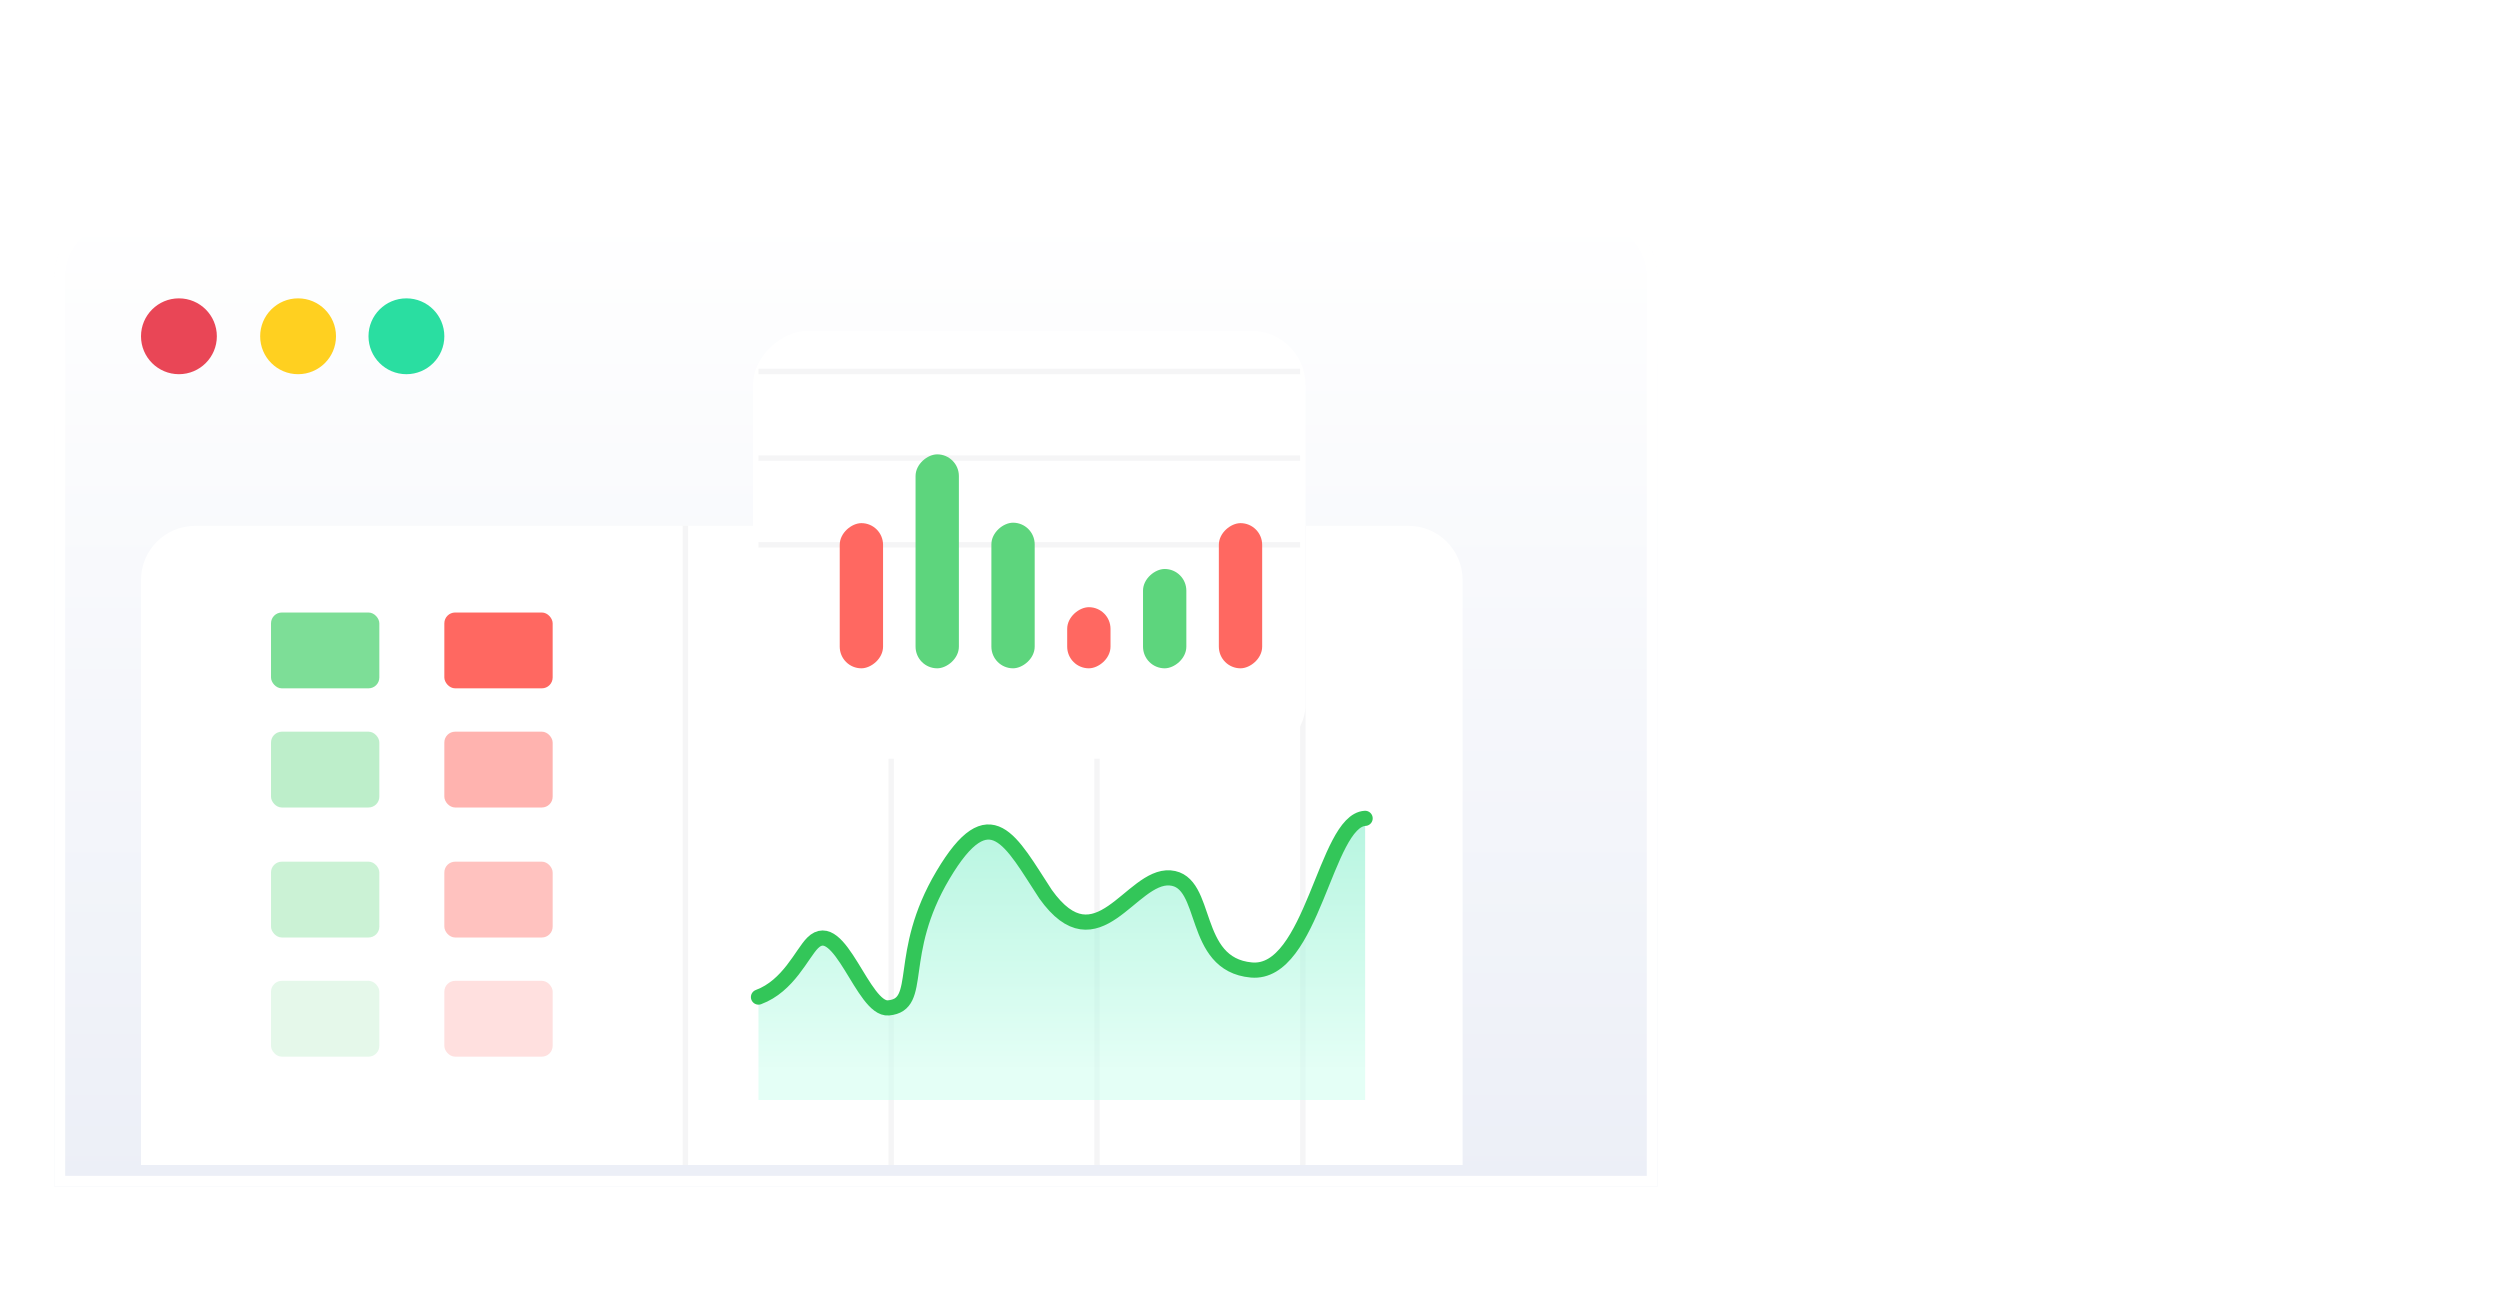 <svg width="184" height="96" viewBox="0 0 184 96" fill="none" xmlns="http://www.w3.org/2000/svg">
<g filter="url(#filter0_d_109_4944)">
<path d="M4 18.77C4 16.128 6.142 13.986 8.784 13.986H117.216C119.858 13.986 122 16.128 122 18.77V85.743H4V18.77Z" fill="url(#paint0_linear_109_4944)"/>
<path d="M8.784 14.385H117.216C119.638 14.385 121.601 16.348 121.601 18.77V85.345H4.399V18.77C4.399 16.348 6.362 14.385 8.784 14.385Z" stroke="white" stroke-width="0.797"/>
</g>
<circle cx="13.169" cy="24.75" r="2.791" fill="#E94656"/>
<circle cx="21.939" cy="24.75" r="2.791" fill="#FFD020"/>
<circle cx="29.912" cy="24.75" r="2.791" fill="#2ADEA1"/>
<path d="M10.378 42.689C10.378 40.487 12.163 38.703 14.365 38.703H103.662C105.864 38.703 107.649 40.487 107.649 42.689V85.743H10.378V42.689Z" fill="white"/>
<line opacity="0.91" x1="50.443" y1="38.703" x2="50.443" y2="85.743" stroke="#F4F4F5" stroke-width="0.399"/>
<line opacity="0.91" x1="65.591" y1="38.703" x2="65.591" y2="85.743" stroke="#F4F4F5" stroke-width="0.399"/>
<line opacity="0.91" x1="80.74" y1="38.703" x2="80.74" y2="85.743" stroke="#F4F4F5" stroke-width="0.399"/>
<line opacity="0.91" x1="95.888" y1="38.703" x2="95.888" y2="85.743" stroke="#F4F4F5" stroke-width="0.399"/>
<path opacity="0.5" d="M59.811 69.399C59.014 70.196 58.033 72.567 55.824 73.385V80.959H100.473V60.23C97.548 60.392 96.594 71.797 92.101 71.392C87.609 70.987 89.01 64.84 86.122 64.615C83.233 64.39 80.762 71.147 76.953 65.811C74.399 61.917 72.894 58.529 69.406 64.397C65.917 70.264 68.043 73.937 65.392 74.182C63.505 74.357 61.804 67.405 59.811 69.399Z" fill="url(#paint1_linear_109_4944)"/>
<path d="M55.824 73.385C58.033 72.567 59.014 70.196 59.811 69.399C61.804 67.405 63.505 74.357 65.392 74.182C68.043 73.937 65.917 70.264 69.406 64.397C72.894 58.529 74.399 61.917 76.953 65.811C80.762 71.147 83.233 64.39 86.122 64.615C89.01 64.84 87.609 70.987 92.101 71.392C96.594 71.797 97.548 60.392 100.473 60.23" stroke="#33C659" stroke-width="1.116" stroke-linecap="round"/>
<g filter="url(#filter1_bd_109_4944)">
<rect x="55.425" y="54.25" width="31.493" height="40.662" rx="3.986" transform="rotate(-90 55.425 54.25)" fill="white"/>
</g>
<line opacity="0.91" x1="55.824" y1="27.341" x2="95.689" y2="27.341" stroke="#F4F4F5" stroke-width="0.399"/>
<line opacity="0.91" x1="55.824" y1="33.719" x2="95.689" y2="33.719" stroke="#F4F4F5" stroke-width="0.399"/>
<line opacity="0.91" x1="55.824" y1="40.098" x2="95.689" y2="40.098" stroke="#F4F4F5" stroke-width="0.399"/>
<rect x="61.804" y="49.188" width="10.685" height="3.189" rx="1.595" transform="rotate(-90 61.804 49.188)" fill="#FF6861"/>
<rect x="78.545" y="49.188" width="4.499" height="3.189" rx="1.595" transform="rotate(-90 78.545 49.188)" fill="#FF6861"/>
<rect x="89.707" y="49.188" width="10.685" height="3.189" rx="1.595" transform="rotate(-90 89.707 49.188)" fill="#FF6861"/>
<rect x="67.385" y="49.188" width="15.747" height="3.189" rx="1.595" transform="rotate(-90 67.385 49.188)" fill="#5DD57D"/>
<rect x="72.966" y="49.188" width="10.718" height="3.187" rx="1.594" transform="rotate(-90 72.966 49.188)" fill="#5DD57D"/>
<rect x="84.126" y="49.188" width="7.311" height="3.189" rx="1.595" transform="rotate(-90 84.126 49.188)" fill="#5DD57D"/>
<rect x="19.946" y="45.081" width="7.973" height="5.581" rx="0.797" fill="#7DDE97"/>
<rect x="32.703" y="45.081" width="7.973" height="5.581" rx="0.797" fill="#FF6861"/>
<rect opacity="0.5" x="19.946" y="53.851" width="7.973" height="5.581" rx="0.797" fill="#7DDE97"/>
<rect opacity="0.5" x="32.703" y="53.851" width="7.973" height="5.581" rx="0.797" fill="#FF6861"/>
<rect opacity="0.4" x="19.946" y="63.419" width="7.973" height="5.581" rx="0.797" fill="#7DDE97"/>
<rect opacity="0.4" x="32.703" y="63.419" width="7.973" height="5.581" rx="0.797" fill="#FF6861"/>
<rect opacity="0.2" x="19.946" y="72.189" width="7.973" height="5.581" rx="0.797" fill="#7DDE97"/>
<rect opacity="0.2" x="32.703" y="72.189" width="7.973" height="5.581" rx="0.797" fill="#FF6861"/>
<defs>
<filter id="filter0_d_109_4944" x="0.811" y="12.392" width="124.378" height="78.135" filterUnits="userSpaceOnUse" color-interpolation-filters="sRGB">
<feFlood flood-opacity="0" result="BackgroundImageFix"/>
<feColorMatrix in="SourceAlpha" type="matrix" values="0 0 0 0 0 0 0 0 0 0 0 0 0 0 0 0 0 0 127 0" result="hardAlpha"/>
<feOffset dy="1.595"/>
<feGaussianBlur stdDeviation="1.595"/>
<feColorMatrix type="matrix" values="0 0 0 0 0.553 0 0 0 0 0.471 0 0 0 0 1 0 0 0 0.199 0"/>
<feBlend mode="normal" in2="BackgroundImageFix" result="effect1_dropShadow_109_4944"/>
<feBlend mode="normal" in="SourceGraphic" in2="effect1_dropShadow_109_4944" result="shape"/>
</filter>
<filter id="filter1_bd_109_4944" x="14.247" y="-18.422" width="123.019" height="113.85" filterUnits="userSpaceOnUse" color-interpolation-filters="sRGB">
<feFlood flood-opacity="0" result="BackgroundImageFix"/>
<feGaussianBlur in="BackgroundImageFix" stdDeviation="20.589"/>
<feComposite in2="SourceAlpha" operator="in" result="effect1_backgroundBlur_109_4944"/>
<feColorMatrix in="SourceAlpha" type="matrix" values="0 0 0 0 0 0 0 0 0 0 0 0 0 0 0 0 0 0 127 0" result="hardAlpha"/>
<feOffset dy="1.595"/>
<feGaussianBlur stdDeviation="4.784"/>
<feColorMatrix type="matrix" values="0 0 0 0 0.263 0 0 0 0 0.337 0 0 0 0 0.627 0 0 0 0.196 0"/>
<feBlend mode="normal" in2="effect1_backgroundBlur_109_4944" result="effect2_dropShadow_109_4944"/>
<feBlend mode="normal" in="SourceGraphic" in2="effect2_dropShadow_109_4944" result="shape"/>
</filter>
<linearGradient id="paint0_linear_109_4944" x1="4" y1="13.986" x2="4" y2="85.743" gradientUnits="userSpaceOnUse">
<stop stop-color="white"/>
<stop offset="1" stop-color="#ECEFF7"/>
</linearGradient>
<linearGradient id="paint1_linear_109_4944" x1="78.155" y1="45.878" x2="78.155" y2="78.567" gradientUnits="userSpaceOnUse">
<stop stop-color="#2ADEA1"/>
<stop offset="1" stop-color="#C9FFED"/>
</linearGradient>
</defs>
</svg>

